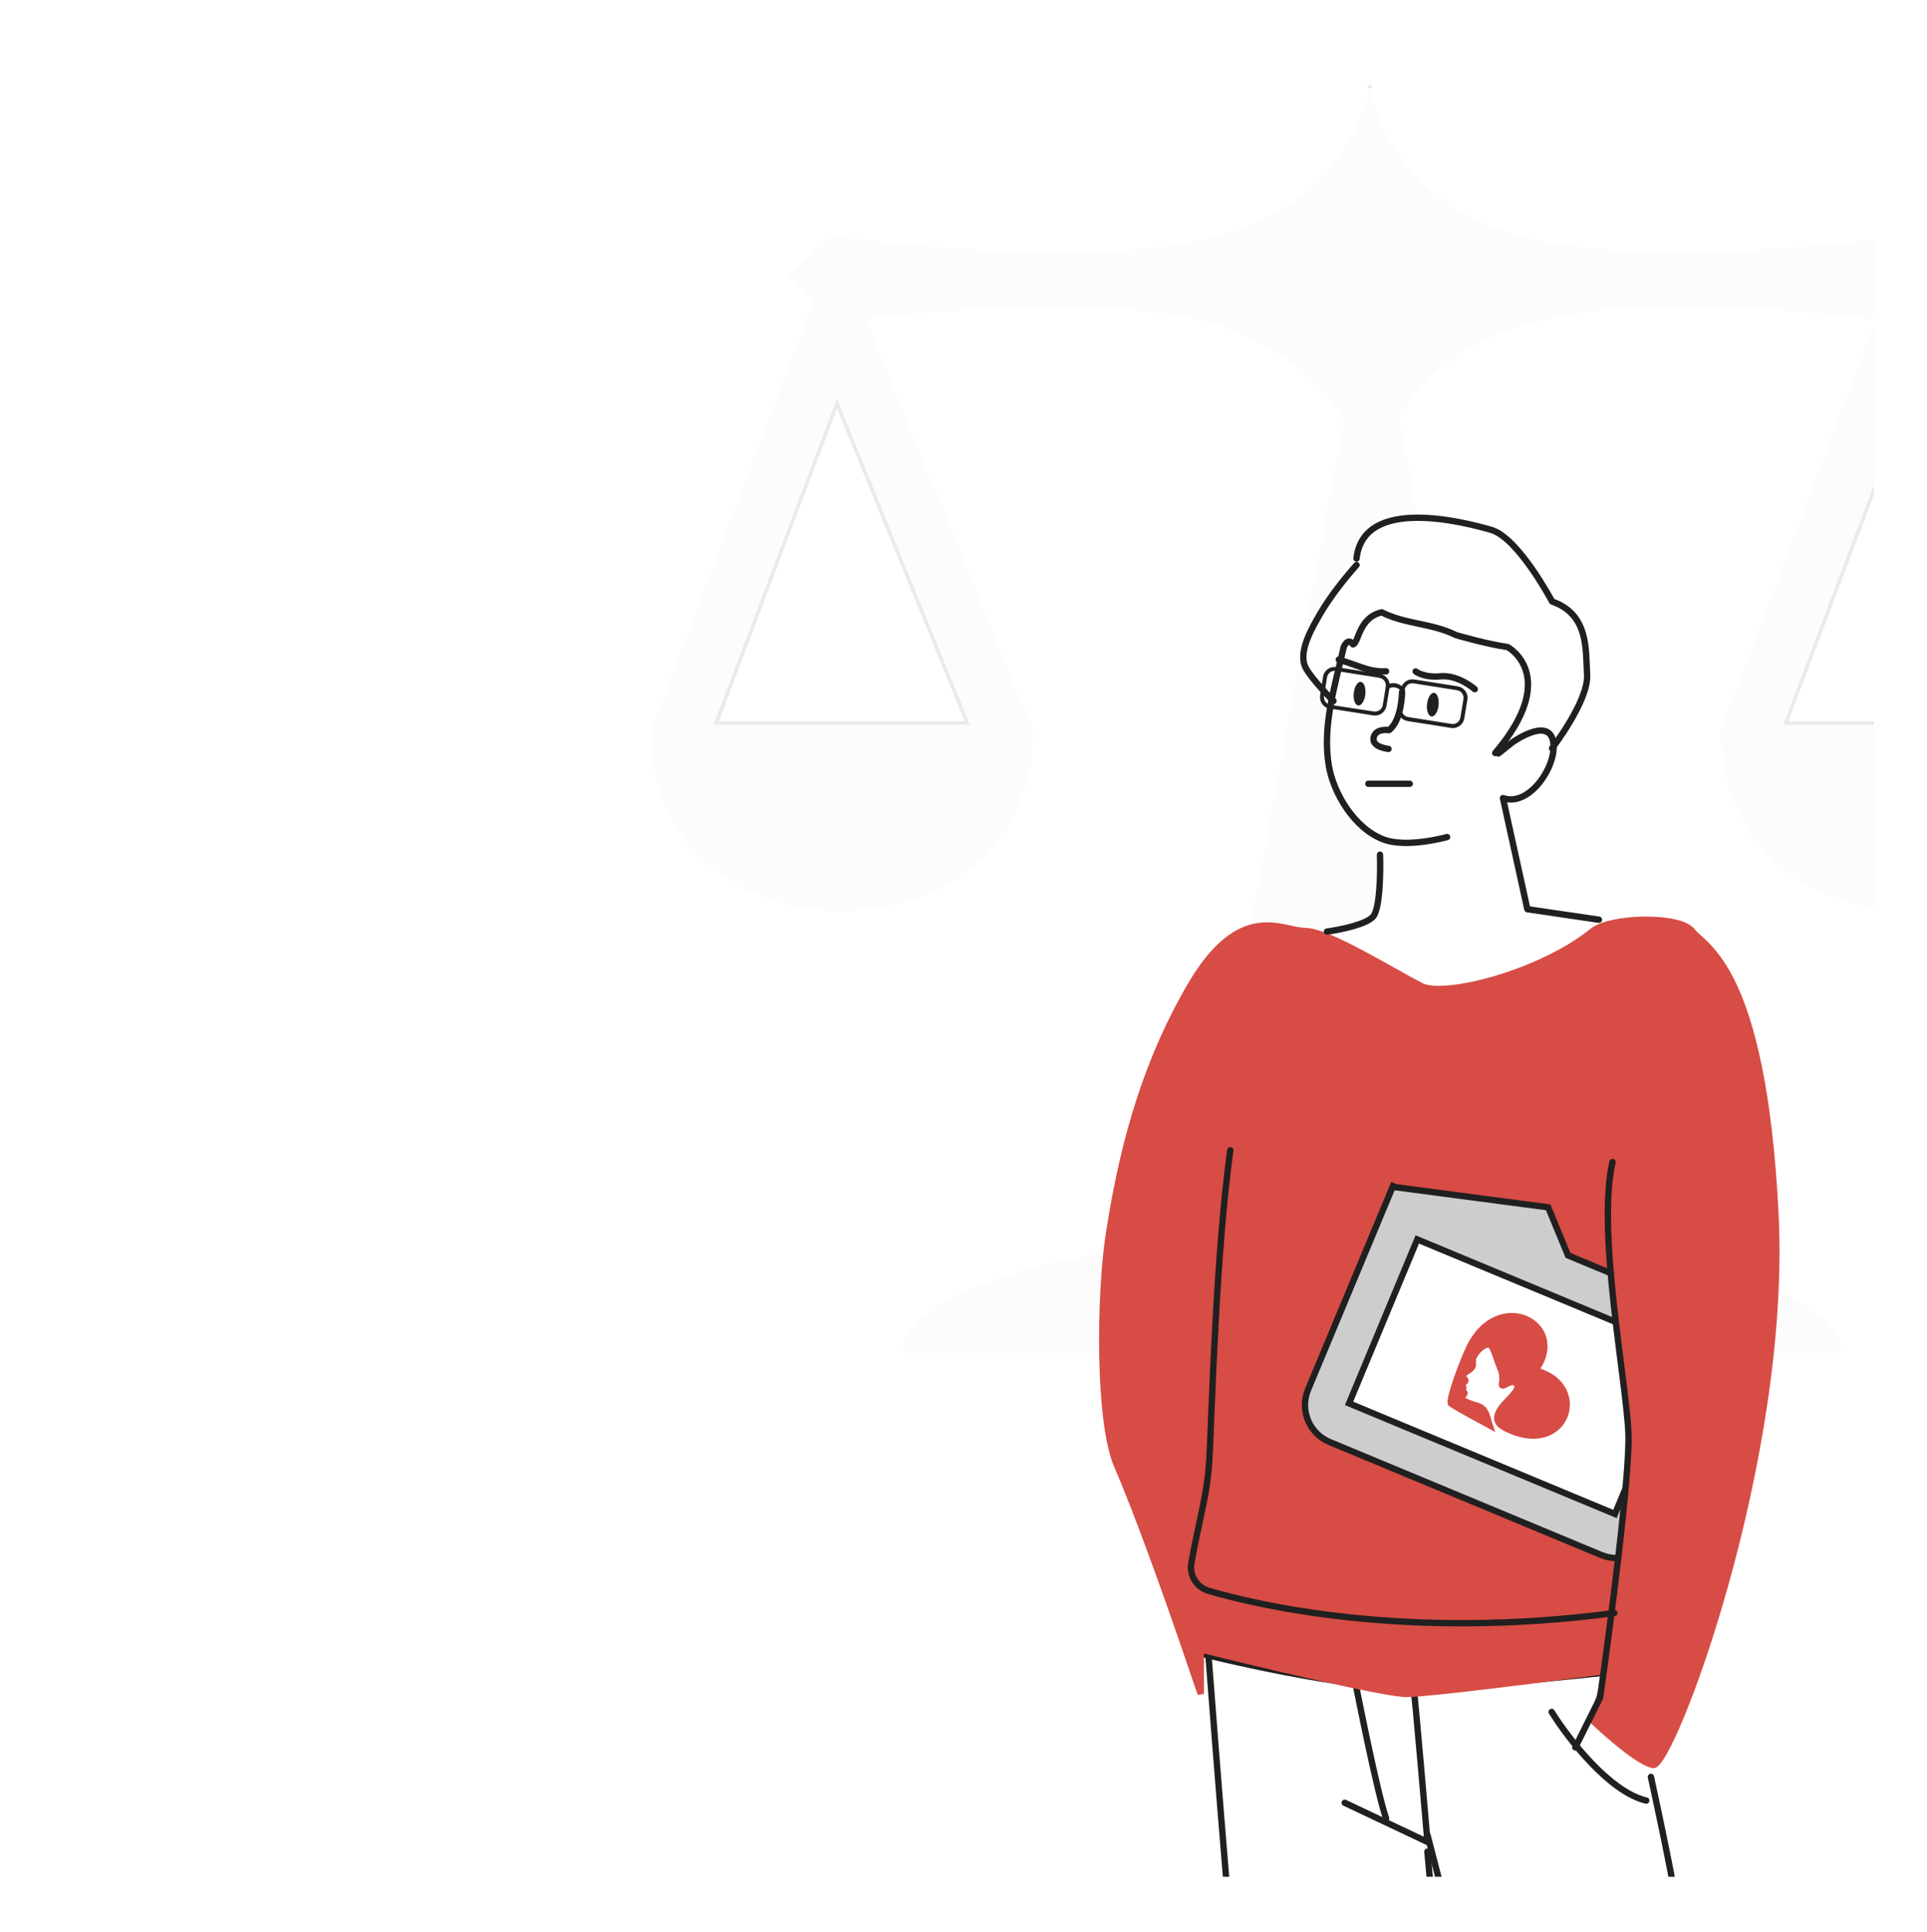 <?xml version="1.0" encoding="UTF-8"?> <svg xmlns="http://www.w3.org/2000/svg" width="348" height="349" viewBox="0 0 348 349" fill="none"> <g filter="url(#filter0_d_618_844)"> <g clip-path="url(#clip0_618_844)"> <rect x="9.458" y="10" width="329" height="329" rx="5.907" fill="white"></rect> <g opacity="0.25"> <path d="M247.368 15.672C247.368 15.672 244.753 35.861 220.446 42.594C196.137 49.328 150.131 42.594 150.131 42.594L142.329 49.766L146.781 54.746L146.187 56.311L117.99 130.993L117.667 131.861V132.795C117.667 143.072 122.156 151.419 128.732 156.726C135.307 162.033 143.723 164.509 152.085 164.51C160.448 164.512 168.879 162.032 175.456 156.726C182.032 151.419 186.521 143.077 186.521 132.795V131.792L186.146 130.874L156.267 57.653C169.291 56.019 200.249 53.008 219.086 58.486C231.63 62.135 238.748 69.551 242.71 75.874L223.606 179.586L235.249 196.071C225.595 200.286 217.522 209.581 214.819 223.997C184.32 227.366 162.894 235.277 162.894 244.495H332.52C332.52 235.278 311.095 227.366 280.597 223.997C277.926 209.53 269.953 200.005 260.37 195.766L271.792 179.585L252.551 75.057C256.607 68.925 263.64 61.979 275.65 58.486C294.662 52.956 326.023 56.082 338.826 57.704L311.155 130.993L310.816 131.86V132.794C310.816 143.072 315.304 151.418 321.88 156.725C328.456 162.032 336.888 164.508 345.25 164.51C353.612 164.511 362.043 162.032 368.621 156.725C375.196 151.419 379.685 143.077 379.685 132.794V131.792L379.311 130.874L348.82 56.174L348.31 54.934L353.086 50.345L344.605 42.594C344.605 42.594 298.616 49.328 274.307 42.594C249.998 35.861 247.368 15.672 247.368 15.672ZM151.132 71.998L175.183 130.942H128.868L151.132 71.998ZM344.299 71.998L368.349 130.942H322.017L344.298 71.999L344.299 71.998Z" fill="#CDCDCD" fill-opacity="0.25"></path> <path d="M247.696 15.629L247.041 15.629C247.04 15.629 247.04 15.629 247.04 15.629L247.368 15.672L247.696 15.629ZM129.347 130.611L151.144 72.903L174.691 130.611H129.347ZM322.496 130.611L344.311 72.903L367.856 130.611H322.496Z" stroke="#353535" stroke-opacity="0.4" stroke-width="0.662"></path> </g> <path d="M247.731 165.701C246.219 166.835 237.808 168.851 233.792 169.717L235.445 181.294H282.226L292.858 167.119L276.083 164.283L271.358 144.673C277.595 145.618 280.415 138.609 281.045 134.986C281.99 134.041 285.376 126.087 286.951 122.228C286.715 120.574 286.053 116.463 285.297 113.25C284.541 110.037 281.36 108.761 279.863 108.525C277.406 101.531 272.382 97.42 270.176 96.239C267.262 95.373 261.198 93.64 260.253 93.64C259.072 93.64 254.347 92.931 249.385 94.821C245.416 96.333 244.581 100.492 244.66 102.382C241.903 106.32 236.201 114.809 235.445 117.267C234.689 119.724 238.281 124.433 240.171 126.481V130.261C238.092 143.114 245.447 149.792 249.385 151.525C249.464 155.778 249.243 164.567 247.731 165.701Z" fill="white"></path> <path d="M261.335 151.195C261.335 151.195 254.106 153.235 249.871 151.637C244.602 149.677 240.801 143.282 239.968 138.277C238.774 131.106 241.075 123.878 242.667 116.873C242.681 116.812 243.43 115.051 244.351 116.403C245.415 116.055 245.353 111.557 249.518 110.604C254.003 112.827 258.489 112.51 262.974 114.733C262.974 114.733 268.741 116.403 272.265 116.873C272.265 116.873 281.877 122.04 270.023 136.019" stroke="#202020" stroke-width="1.146" stroke-miterlimit="10" stroke-linecap="round" stroke-linejoin="round"></path> <path d="M241.773 119.146C241.773 119.146 243.287 119.595 245.869 120.536C248.451 121.477 250.316 121.261 250.316 121.261" stroke="#202020" stroke-width="1.146" stroke-miterlimit="10" stroke-linecap="round" stroke-linejoin="round"></path> <path d="M253.2 124.975C253.2 124.975 253.18 130.08 250.842 131.889C250.842 131.889 248.435 131.466 248.067 133.229C247.699 134.993 250.757 135.277 250.757 135.277" stroke="#202020" stroke-width="1.146" stroke-miterlimit="10" stroke-linecap="round" stroke-linejoin="round"></path> <path d="M258.517 129.414C259.093 129.481 259.664 128.58 259.794 127.403C259.925 126.226 259.564 125.217 258.989 125.15C258.414 125.083 257.842 125.984 257.712 127.162C257.582 128.339 257.942 129.347 258.517 129.414Z" fill="#202020"></path> <path d="M245.287 127.43C245.862 127.496 246.434 126.596 246.564 125.418C246.694 124.241 246.334 123.233 245.758 123.166C245.183 123.099 244.612 123.999 244.481 125.177C244.351 126.354 244.712 127.363 245.287 127.43Z" fill="#202020"></path> <path d="M270.604 136.102L273.039 134.151C273.039 134.151 279.4 129.534 280.439 133.702C281.48 137.87 276.33 145.907 271.422 144.156L275.827 164.227L288.757 166.129" stroke="#202020" stroke-width="1.146" stroke-miterlimit="10" stroke-linecap="round" stroke-linejoin="round"></path> <path d="M280.292 135.164C280.292 135.164 286.874 126.62 286.614 121.915C286.355 117.211 286.894 110.97 280.292 108.646C280.292 108.646 274.195 97.107 269.265 95.701C264.398 94.31 246.239 89.552 244.977 100.879" stroke="#202020" stroke-width="1.146" stroke-miterlimit="10" stroke-linecap="round" stroke-linejoin="round"></path> <path d="M244.977 102.062C242.56 104.812 240.318 107.664 238.486 110.735C237.048 113.249 234.298 117.727 235.803 120.631C236.948 122.812 240.816 126.622 240.816 126.622" stroke="#202020" stroke-width="1.146" stroke-miterlimit="10" stroke-linecap="round" stroke-linejoin="round"></path> <path d="M247.112 141.572C247.112 141.572 249.575 141.572 254.586 141.572" stroke="#202020" stroke-width="1.146" stroke-miterlimit="10" stroke-linecap="round" stroke-linejoin="round"></path> <path d="M257.773 334.451C260.141 359.496 261.741 382.555 263.533 408.753C265.133 432.26 263.213 455.32 264.173 477.931C258.349 479.468 256.749 480.172 253.293 480.493C253.293 480.493 250.284 480.813 237.291 481.133C229.803 446.48 221.034 335.796 218.282 299.605" stroke="#202020" stroke-width="1.146" stroke-miterlimit="10" stroke-linecap="round" stroke-linejoin="round"></path> <path d="M298.142 320.963C304.699 351.171 302.746 346.627 308.862 378.18C315.293 411.396 318.635 444.101 323.994 476.101C317.058 478.021 318.004 478.213 313.906 478.661C307.601 479.365 301.296 478.981 295.621 477.381L257.79 331.459" stroke="#202020" stroke-width="1.146" stroke-miterlimit="10" stroke-linecap="round" stroke-linejoin="round"></path> <path d="M242.841 325.635L257.791 332.708C257.791 332.708 255.545 306.333 255.288 304.945" stroke="#202020" stroke-width="1.146" stroke-miterlimit="10" stroke-linecap="round" stroke-linejoin="round"></path> <path d="M244.977 304.945C244.977 304.945 248.7 323.912 250.316 328.437" stroke="#202020" stroke-width="1.146" stroke-miterlimit="10" stroke-linecap="round" stroke-linejoin="round"></path> <path d="M266.333 124.485C266.333 124.485 263.418 121.906 260.251 122.155C257.069 122.461 255.654 121.281 255.654 121.281" stroke="#202020" stroke-width="1.146" stroke-miterlimit="10" stroke-linecap="round" stroke-linejoin="round"></path> <path d="M216.798 285.725L216.734 286.65C215.908 290.816 215.971 294.519 216.798 298.685C216.798 298.685 244.138 305.562 257.49 304.9C270.842 304.239 289.824 302.123 289.824 302.123" stroke="#202020" stroke-width="1.146" stroke-miterlimit="10" stroke-linecap="round" stroke-linejoin="round"></path> <path d="M256.729 178.135C260.829 180.191 278.13 175.887 287.633 168.178C290.856 165.609 303.328 165.288 305.57 168.178C307.813 171.069 318.383 174.602 320.625 219.249C322.867 263.895 301.727 319.463 298.524 318.82C295.961 318.306 290.196 313.253 287.633 310.79L290.196 301.797C279.732 303.189 257.845 305.972 254.001 305.972C250.157 305.972 227.629 300.619 216.845 297.942V305.972L213.322 295.694C210.973 288.842 205.378 273.082 201.791 264.859C198.203 256.636 198.694 233.275 200.189 223.424C202.303 209.491 205.955 193.553 214.923 178.135C224.01 162.515 231.579 168.178 235.743 168.178C239.907 168.178 251.604 175.566 256.729 178.135Z" fill="#D74C45" stroke="#D74C45" stroke-width="1.146"></path> <path d="M280.214 309.219C283.118 313.904 290.599 323.667 297.299 325.236" stroke="#202020" stroke-width="1.146" stroke-linecap="round"></path> <path d="M222.178 207.775C219.574 226.845 218.868 254.558 218.419 263.203C218.098 270.004 216.428 274.962 215.144 282.336C214.758 284.561 216.107 286.722 218.29 287.357C227.152 289.964 254.156 296.32 291.528 291.362M294.096 266.89C293.518 258.499 290.786 247.058 289.695 239.748" stroke="#202020" stroke-width="1.146" stroke-miterlimit="10" stroke-linecap="round" stroke-linejoin="round"></path> <path d="M249.218 154.385C249.321 157.503 249.218 164.102 247.982 165.55C246.746 166.999 241.904 167.965 239.638 168.266" stroke="#202020" stroke-width="1.146" stroke-linecap="round"></path> <path d="M255.643 223.127L304.716 243.545L291.955 274.216L242.881 253.798L255.643 223.127Z" fill="white"></path> <path d="M279.679 218.297L279.589 218.078L252.091 214.454L251.562 214.233L251.562 214.233L236.218 251.025L236.218 251.026C234.692 254.692 236.443 258.936 240.109 260.462L289.182 280.88C292.848 282.405 297.093 280.655 298.618 276.989L311.379 246.318C312.905 242.652 311.154 238.408 307.488 236.882L283.171 226.764L279.679 218.297ZM243.63 253.489L255.951 223.877L303.967 243.855L291.646 273.467L243.63 253.489Z" fill="#CDCDCD" stroke="#202020" stroke-width="1.146"></path> <path d="M265.979 245.646C266.023 244.815 267.36 243.001 268.834 242.816C269.585 242.722 270.234 245.412 270.995 247.276C271.774 249.184 270.933 250.233 271.34 250.252C271.849 250.275 272.297 249.661 273.195 249.618C273.693 249.594 274.007 250.091 274.071 250.464C274.136 250.837 273.528 251.732 272.347 252.946C271.167 254.16 268.994 256.442 271.682 257.85C282.949 263.748 287.425 250.032 277.255 247.564C283.482 239.171 270.418 232.366 265.204 243.722C263.784 246.815 261.737 252.58 262.001 253.482C262.943 254.219 268.982 257.442 268.982 257.442C268.807 256.967 268.616 255.541 267.975 254.707C267.232 253.741 266.439 254.083 264.202 252.942C263.891 252.326 264.277 252.013 264.454 251.738C264.566 251.563 264.425 251.516 264.279 251.425C264.195 251.374 264.11 251.307 264.07 251.195C263.981 250.946 264.166 250.764 264.269 250.704C264.298 250.634 264.055 250.169 264.106 249.883C264.122 249.794 264.222 249.735 264.327 249.687C264.439 249.637 264.556 249.599 264.588 249.549C264.649 249.451 264.709 249.251 264.441 249.06C264.346 248.993 264.293 248.897 264.264 248.792C264.212 248.6 264.242 248.377 264.252 248.249C264.258 248.177 264.409 248.065 264.616 247.928C264.978 247.688 265.512 247.376 265.742 247.08C266.104 246.615 265.924 246.685 265.979 245.646Z" fill="#D74C45" stroke="#D74C45" stroke-width="1.146" stroke-linecap="round"></path> <path d="M294.163 257.917L290.855 226.162L315.994 238.07L301.109 278.921L292.013 284.875L294.163 266.517V257.917Z" fill="#D74C45"></path> <path d="M284.486 315.625L288.965 306.628C290.777 293.883 294.339 266.528 294.083 259.074C293.763 249.755 288.325 222.443 291.204 209.912" stroke="#202020" stroke-width="1.146" stroke-linecap="round"></path> <path d="M239.709 127.889C239.264 127.715 238.891 127.394 238.654 126.98C238.416 126.565 238.328 126.082 238.403 125.61L238.932 122.241C239.02 121.692 239.321 121.201 239.77 120.875C240.22 120.548 240.78 120.414 241.329 120.501L249.203 121.741C249.476 121.784 249.737 121.88 249.972 122.023C250.208 122.167 250.412 122.356 250.575 122.578C250.737 122.801 250.853 123.054 250.918 123.322C250.982 123.59 250.993 123.868 250.95 124.141L250.388 127.497C250.298 128.037 250 128.521 249.559 128.844C249.117 129.167 248.566 129.305 248.025 129.228V129.228L240.153 127.981C240.002 127.968 239.853 127.937 239.709 127.889V127.889ZM249.38 122.537C249.29 122.492 249.197 122.455 249.1 122.428L241.235 121.184C240.874 121.131 240.507 121.221 240.212 121.435C239.917 121.648 239.717 121.969 239.655 122.328L239.108 125.743C239.057 126.102 239.148 126.466 239.361 126.759C239.574 127.052 239.892 127.25 240.249 127.313L248.136 128.521C248.494 128.572 248.858 128.481 249.151 128.268C249.444 128.056 249.643 127.737 249.706 127.381L250.268 124.024C250.313 123.715 250.254 123.4 250.099 123.129C249.944 122.857 249.702 122.646 249.413 122.528L249.38 122.537Z" fill="#202020"></path> <path d="M253.737 130.112C253.364 129.964 253.04 129.713 252.806 129.388C252.48 128.939 252.345 128.38 252.431 127.832L252.993 124.475C253.079 123.927 253.379 123.435 253.828 123.107C254.051 122.944 254.304 122.827 254.573 122.762C254.841 122.697 255.12 122.686 255.393 122.729L263.258 123.974C263.53 124.016 263.792 124.112 264.027 124.256C264.262 124.399 264.467 124.588 264.629 124.811C264.791 125.034 264.908 125.286 264.972 125.554C265.037 125.823 265.048 126.101 265.004 126.373L264.442 129.729C264.359 130.275 264.064 130.766 263.621 131.096C263.178 131.425 262.622 131.566 262.076 131.488L254.21 130.244C254.049 130.215 253.89 130.171 253.737 130.112ZM263.413 124.747C263.319 124.711 263.221 124.685 263.121 124.67L255.253 123.432C255.075 123.402 254.892 123.408 254.716 123.45C254.54 123.492 254.374 123.569 254.228 123.676C253.932 123.892 253.733 124.215 253.674 124.576L253.144 127.946C253.094 128.304 253.184 128.668 253.397 128.961C253.61 129.254 253.928 129.453 254.285 129.516L262.157 130.763C262.517 130.818 262.885 130.731 263.182 130.519C263.475 130.301 263.672 129.977 263.73 129.616L264.292 126.259C264.339 125.945 264.278 125.623 264.119 125.348C263.959 125.073 263.71 124.861 263.413 124.747Z" fill="#202020"></path> <path d="M250.459 124.422C250.399 124.4 250.346 124.361 250.307 124.311C250.249 124.236 250.222 124.142 250.232 124.048C250.242 123.954 250.289 123.867 250.362 123.807C250.873 123.4 252.191 122.963 253.567 124.257C253.64 124.324 253.684 124.417 253.689 124.516C253.694 124.615 253.659 124.712 253.593 124.785C253.527 124.858 253.434 124.902 253.335 124.907C253.236 124.912 253.139 124.878 253.065 124.811C251.837 123.657 250.904 124.319 250.805 124.4C250.753 124.432 250.695 124.45 250.634 124.454C250.574 124.458 250.514 124.447 250.459 124.422V124.422Z" fill="#202020"></path> </g> </g> <defs> <filter id="filter0_d_618_844" x="0.007" y="0.549" width="347.901" height="347.901" filterUnits="userSpaceOnUse" color-interpolation-filters="sRGB"> <feFlood flood-opacity="0" result="BackgroundImageFix"></feFlood> <feColorMatrix in="SourceAlpha" type="matrix" values="0 0 0 0 0 0 0 0 0 0 0 0 0 0 0 0 0 0 127 0" result="hardAlpha"></feColorMatrix> <feOffset></feOffset> <feGaussianBlur stdDeviation="4.725"></feGaussianBlur> <feComposite in2="hardAlpha" operator="out"></feComposite> <feColorMatrix type="matrix" values="0 0 0 0 0.188 0 0 0 0 0.188 0 0 0 0 0.188 0 0 0 0.25 0"></feColorMatrix> <feBlend mode="normal" in2="BackgroundImageFix" result="effect1_dropShadow_618_844"></feBlend> <feBlend mode="normal" in="SourceGraphic" in2="effect1_dropShadow_618_844" result="shape"></feBlend> </filter> <clipPath id="clip0_618_844"> <rect x="9.458" y="10" width="329" height="329" rx="5.907" fill="white"></rect> </clipPath> </defs> </svg> 
